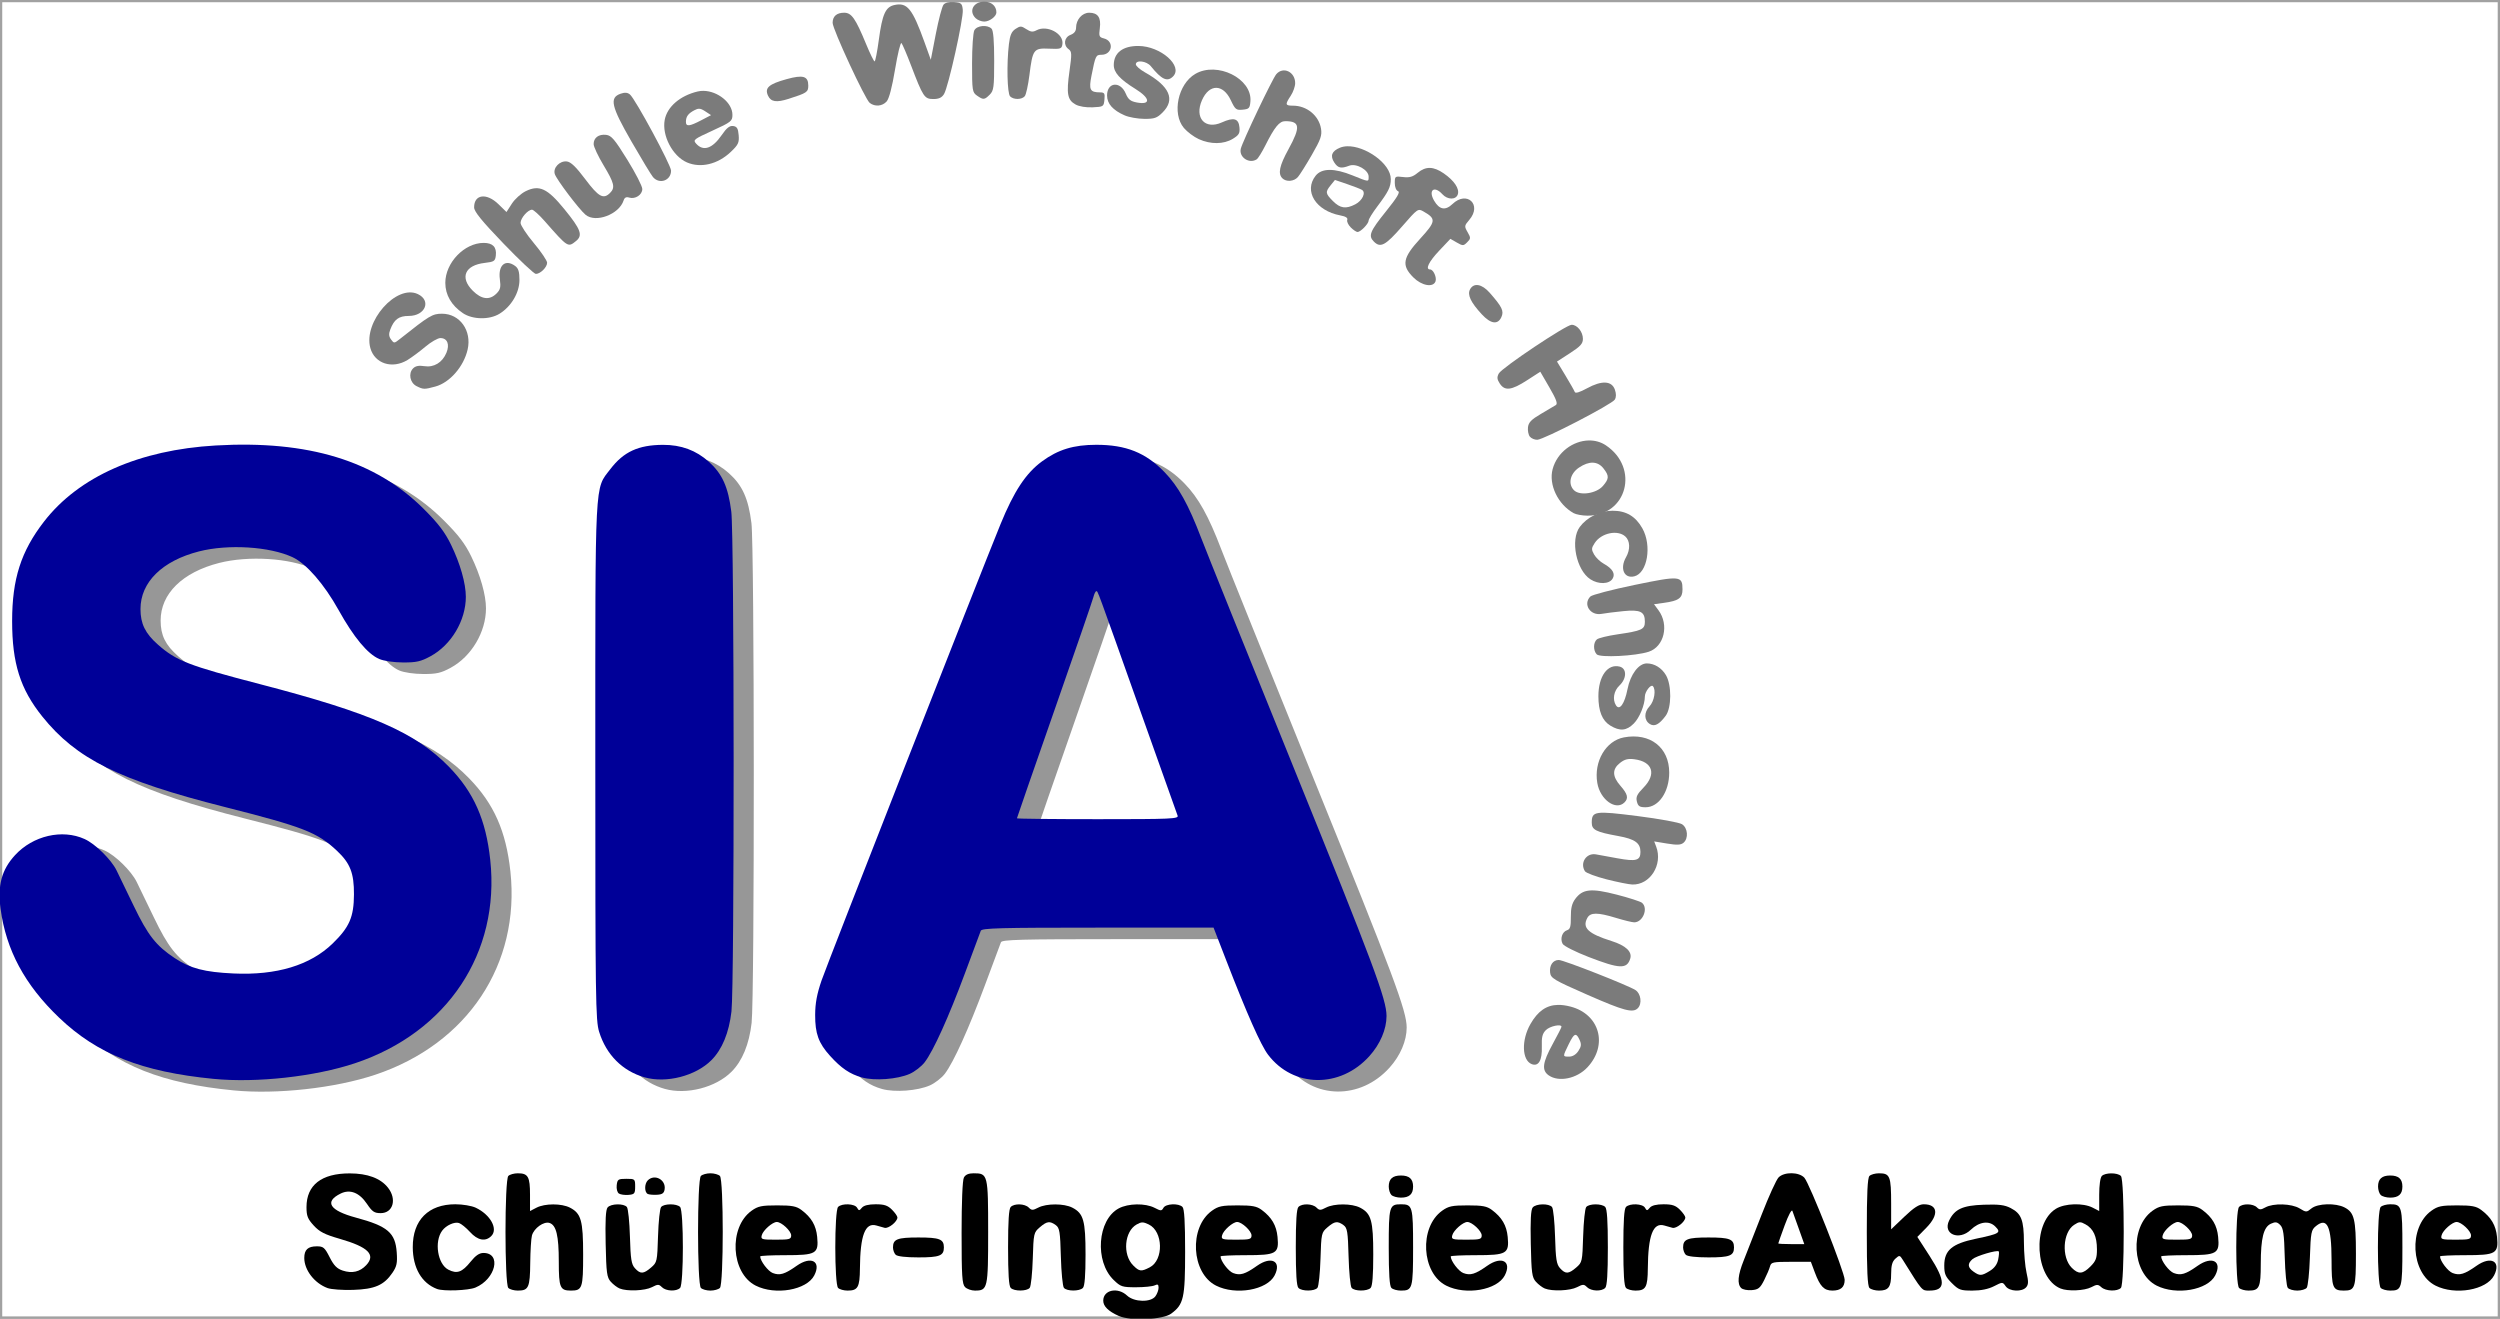 <?xml version="1.0" encoding="UTF-8" standalone="no"?>
<svg
   xmlns:dc="http://purl.org/dc/elements/1.1/"
   xmlns:cc="http://creativecommons.org/ns#"
   xmlns:rdf="http://www.w3.org/1999/02/22-rdf-syntax-ns#"
   xmlns:svg="http://www.w3.org/2000/svg"
   xmlns="http://www.w3.org/2000/svg"
   xmlns:sodipodi="http://sodipodi.sourceforge.net/DTD/sodipodi-0.dtd"
   xmlns:inkscape="http://www.inkscape.org/namespaces/inkscape"
   id="svg470"
   version="1.1"
   viewBox="0 0 52.685 27.79"
   height="105.032"
   width="199.124"
   sodipodi:docname="sia.svg"
   inkscape:version="1.0.2 (e86c870879, 2021-01-15)">
  <rect x="0" y="0" width="52.685" height="27.79" fill="#333333" stroke="none"/>
  <sodipodi:namedview
     pagecolor="#ffffff"
     bordercolor="#666666"
     borderopacity="1"
     objecttolerance="10"
     gridtolerance="10"
     guidetolerance="10"
     inkscape:pageopacity="0"
     inkscape:pageshadow="2"
     inkscape:window-width="1920"
     inkscape:window-height="1020"
     id="namedview98"
     showgrid="false"
     units="px"
     inkscape:zoom="2.2121742"
     inkscape:cx="1.2642844"
     inkscape:cy="60.582368"
     inkscape:window-x="0"
     inkscape:window-y="36"
     inkscape:window-maximized="1"
     inkscape:current-layer="svg470" />
  <defs
     id="defs464" />
  <rect
     style="fill:#ffffff;stroke:#ffffff;stroke-width:0.095;stroke-linecap:round;stroke-opacity:0.542;paint-order:markers fill stroke;stop-color:#000000"
     id="rect923"
     width="52.59"
     height="27.695"
     x="0.047"
     y="0.047" />
  <g
     transform="translate(-47.814,-80.006)"
     id="layer1">
    <g
       transform="matrix(0.297,-1.1800625e-8,1.1800625e-8,0.297,-68.746,71.651)"
       id="g5782"
       style="display:inline">
      <g
         style="display:inline"
         id="g1183-2"
         transform="matrix(0.255,0,0,0.255,371.333,171.561)">
        <path
           id="path1840-7"
           transform="matrix(0.265,0,0,0.265,0,-1703)"
           d="m 1948.43,5359.078 c -12.132,0.258 -21.089,6.668 -28.766,20.053 -9.713,16.935 -9.019,38.177 1.377,42.166 7.1,2.724 11.008,-4.021 10.545,-18.197 -0.333,-10.195 0.563,-13.861 4.293,-17.592 4.183,-4.183 16.35,-6.742 16.35,-3.439 0,0.7 -4.19,8.906 -9.31,18.236 -10.625,19.36 -11.649,27.468 -4.137,32.73 10.596,7.422 29.566,3.501 40.686,-8.408 21.9,-23.455 12.877,-55.836 -17.775,-63.787 -4.82,-1.25 -9.218,-1.848 -13.262,-1.762 z m 18.463,31.477 c 1.437,-0.074 2.731,1.746 4.338,5.273 2.088,4.583 1.836,6.902 -1.268,11.639 -2.424,3.699 -6.035,5.914 -9.641,5.914 -6.992,0 -6.978,0.292 -0.646,-12.74 3.286,-6.764 5.37,-9.991 7.217,-10.086 z"
           style="fill:#7b7b7b;fill-opacity:1;stroke-width:2.328" />
        <path
           id="path1832-0"
           d="m 524.533,-285.669 c -9.385,-4.124 -10.177,-4.596 -10.36,-6.183 -0.232,-2.009 0.796,-3.492 2.421,-3.492 1.326,0 19.265,7.041 21.334,8.374 1.53,0.985 1.891,3.808 0.647,5.052 -1.383,1.383 -3.871,0.718 -14.041,-3.751 z"
           style="fill:#7b7b7b;fill-opacity:1;stroke-width:0.616" />
        <path
           id="path1830-9"
           d="m 537.774,-284.221 c 0,-1.367 -0.939,-1.882 -10.421,-5.723 -9.392,-3.804 -10.515,-4.127 -11.371,-3.271 -0.834,0.834 -0.84,1.056 -0.048,1.819 1.386,1.335 19.215,8.954 20.609,8.807 0.86,-0.09 1.232,-0.584 1.232,-1.632 z"
           style="fill:#7b7b7b;fill-opacity:1;stroke-width:0.616" />
        <path
           id="path1828-3"
           d="m 524.946,-296.155 c -3.669,-1.417 -6.942,-3.067 -7.274,-3.666 -0.78,-1.409 -0.147,-3.371 1.229,-3.808 0.859,-0.273 1.072,-1.023 1.046,-3.68 -0.024,-2.453 0.306,-3.791 1.245,-5.051 2.058,-2.759 4.418,-2.996 11.537,-1.162 3.416,0.88 6.572,1.9 7.013,2.266 1.823,1.513 0.256,5.449 -2.166,5.438 -0.569,-0.003 -2.835,-0.555 -5.037,-1.227 -5.175,-1.58 -7.163,-1.574 -8.018,0.023 -1.468,2.743 0.236,4.355 6.787,6.42 3.929,1.238 5.762,2.97 5.166,4.882 -0.923,2.961 -2.933,2.885 -11.528,-0.435 z"
           style="fill:#7b7b7b;fill-opacity:1;stroke-width:0.616" />
        <path
           id="path1826-6"
           d="m 534.884,-296.364 c 0.159,-1.116 -0.382,-1.532 -3.387,-2.607 -7.671,-2.744 -9.523,-4.54 -8.575,-8.316 0.718,-2.859 2.549,-3.142 9.061,-1.399 4.866,1.303 5.927,1.417 6.645,0.72 0.47,-0.457 0.702,-1.228 0.515,-1.713 -0.384,-1.001 -9.708,-3.524 -13.024,-3.524 -3.184,0 -5.024,2.364 -4.792,6.159 0.01,0.169 0.212,1.347 0.449,2.617 0.408,2.189 0.347,2.309 -1.178,2.309 -1.128,0 -1.608,0.326 -1.608,1.09 0,0.817 1.66,1.729 6.62,3.642 7.349,2.833 8.989,3.014 9.273,1.023 z"
           style="fill:#7b7b7b;fill-opacity:1;stroke-width:0.616" />
        <path
           id="path1824-0"
           d="m 529.862,-317.788 c -2.997,-0.763 -5.695,-1.776 -5.995,-2.251 -1.472,-2.325 0.395,-5.172 3.075,-4.69 0.877,0.157 3.555,0.646 5.952,1.086 5.223,0.959 6.42,0.63 6.42,-1.763 0,-2.485 -1.534,-3.588 -6.159,-4.424 -6.198,-1.121 -7.39,-1.717 -7.39,-3.696 0,-3.259 0.817,-3.377 12.787,-1.858 6.008,0.763 11.547,1.776 12.309,2.252 1.643,1.026 1.881,3.97 0.42,5.183 -0.74,0.614 -1.804,0.663 -4.553,0.208 l -3.587,-0.593 0.55,1.447 c 1.906,5.014 -1.691,10.714 -6.656,10.546 -0.948,-0.032 -4.176,-0.683 -7.173,-1.446 z"
           style="fill:#7b7b7b;fill-opacity:1;stroke-width:0.616" />
        <path
           id="path1822-6"
           d="m 540.705,-319.295 c 1.75,-1.674 2.266,-4.463 1.329,-7.189 -0.455,-1.324 -0.621,-2.615 -0.368,-2.867 0.253,-0.253 2.055,-0.2 4.004,0.117 1.95,0.317 3.95,0.421 4.445,0.232 1.03,-0.395 1.212,-2.412 0.27,-2.994 -0.936,-0.579 -22.259,-3.388 -22.867,-3.012 -0.689,0.426 -0.668,1.934 0.033,2.368 0.305,0.189 2.65,0.744 5.212,1.234 5.715,1.094 6.79,1.644 7.753,3.969 0.609,1.47 0.594,2.163 -0.074,3.565 -0.709,1.485 -1.246,1.767 -3.672,1.924 -1.563,0.101 -4.538,-0.207 -6.612,-0.686 -3.041,-0.703 -3.975,-0.721 -4.829,-0.097 -1.781,1.302 -0.049,2.449 5.506,3.645 2.8,0.603 5.368,1.179 5.707,1.28 1.041,0.31 3.024,-0.399 4.162,-1.487 z"
           style="fill:#7b7b7b;fill-opacity:1;stroke-width:0.616" />
        <path
           id="path1820-2"
           d="m 538.323,-339.425 c -0.322,-1.281 0.032,-2.028 1.836,-3.875 3.663,-3.752 2.57,-7.215 -2.491,-7.89 -1.809,-0.241 -2.751,-0.004 -4.051,1.021 -2.212,1.744 -2.164,3.747 0.154,6.386 1.991,2.268 2.271,3.427 1.109,4.59 -2.394,2.394 -6.785,-0.745 -7.574,-5.416 -1.006,-5.953 2.373,-11.728 7.415,-12.674 7.26,-1.362 12.599,2.79 12.599,9.798 0,5.368 -2.914,9.647 -6.57,9.647 -1.666,0 -2.1,-0.283 -2.427,-1.587 z"
           style="fill:#7b7b7b;fill-opacity:1;stroke-width:0.616" />
        <path
           id="path1818-6"
           d="m 543.82,-340.895 c 2.85,-3.388 2.67,-10.153 -0.346,-12.962 -3.158,-2.942 -9.076,-2.932 -12.381,0.02 -1.708,1.526 -1.913,2.103 -2.103,5.92 -0.171,3.435 0.025,4.605 1.044,6.231 1.248,1.99 3.264,2.649 4.078,1.332 0.228,-0.368 -0.449,-1.559 -1.503,-2.647 -4.084,-4.214 -1.528,-9.617 4.55,-9.617 4.147,0 6.416,2.015 6.447,5.728 0.016,1.918 -0.385,2.711 -2.218,4.391 -1.254,1.149 -2.05,2.353 -1.811,2.74 0.766,1.239 2.676,0.727 4.244,-1.136 z"
           style="fill:#7b7b7b;fill-opacity:1;stroke-width:0.616" />
        <path
           id="path1816-1"
           d="m 530.926,-360.568 c -2.252,-1.373 -3.314,-3.991 -3.314,-8.173 0,-5.539 2.543,-9.087 5.908,-8.243 2.046,0.514 2.015,3.328 -0.057,5.275 -1.57,1.475 -1.99,3.877 -0.961,5.503 0.994,1.571 2.405,-0.401 3.207,-4.485 0.808,-4.116 3.102,-7.177 5.377,-7.177 2.105,0 4.128,1.241 5.325,3.268 1.625,2.75 1.578,9.092 -0.083,11.317 -1.808,2.421 -3.103,3.095 -4.396,2.285 -1.631,-1.023 -1.677,-3.239 -0.102,-4.916 1.351,-1.439 1.883,-4.682 0.924,-5.64 -0.568,-0.568 -2.207,1.573 -2.211,2.888 -0.01,2.328 -1.484,5.93 -3.087,7.532 -2.035,2.035 -3.861,2.193 -6.529,0.566 z"
           style="fill:#7b7b7b;fill-opacity:1;stroke-width:0.616" />
        <path
           id="path1814-8"
           d="m 536.859,-362.175 c 0.427,-0.514 1.37,-3.078 2.096,-5.697 1.14,-4.111 1.524,-4.791 2.806,-4.974 3.205,-0.458 4.144,4.106 1.493,7.257 -1.495,1.777 -1.658,3.733 -0.31,3.733 0.325,0 1.165,-0.73 1.867,-1.623 0.951,-1.209 1.274,-2.505 1.267,-5.081 -0.01,-3.961 -0.936,-6.205 -2.98,-7.224 -3.111,-1.551 -4.349,-0.165 -6.665,7.461 -0.931,3.064 -1.379,3.731 -2.628,3.908 -3.307,0.467 -4.399,-5.45 -1.534,-8.314 1.902,-1.902 1.621,-3.521 -0.478,-2.754 -3.147,1.15 -3.83,9.798 -1.012,12.799 1.575,1.677 4.879,1.954 6.078,0.51 z"
           style="fill:#7b7b7b;fill-opacity:1;stroke-width:0.616" />
        <path
           id="path1812-7"
           d="m 527.151,-380.391 c -1.01,-1.053 -0.984,-3.307 0.049,-4.164 0.45,-0.374 3.014,-1.001 5.697,-1.394 6.827,-0.999 7.649,-1.379 7.649,-3.53 0,-2.795 -1.257,-3.408 -6.02,-2.933 -2.278,0.227 -4.998,0.569 -6.044,0.759 -3.144,0.572 -5.239,-2.697 -3.1,-4.836 0.467,-0.467 6.001,-1.913 12.298,-3.215 12.685,-2.621 13.335,-2.56 13.335,1.258 0,2.4 -1.06,3.165 -5.17,3.728 l -2.757,0.378 1.238,1.675 c 3.017,4.081 1.591,10.146 -2.716,11.552 -3.675,1.2 -13.529,1.692 -14.459,0.722 z"
           style="fill:#7b7b7b;fill-opacity:1;stroke-width:0.616" />
        <path
           id="path1810-9"
           d="m 536.182,-381.578 c 4.979,-0.646 7.202,-1.735 8.039,-3.938 0.736,-1.935 -0.194,-5.7 -1.842,-7.454 -1.758,-1.871 -1.258,-2.525 2.315,-3.029 1.613,-0.228 3.418,-0.556 4.011,-0.728 1.238,-0.361 1.487,-3.072 0.318,-3.461 -1.245,-0.415 -21.907,4.095 -22.771,4.97 -0.651,0.66 -0.602,0.95 0.271,1.594 0.867,0.641 1.846,0.637 5.235,-0.019 5.744,-1.112 6.644,-1.055 8.422,0.534 2.324,2.076 2.651,4.391 0.873,6.168 -1.147,1.147 -2.633,1.622 -6.978,2.23 -5.466,0.765 -6.646,1.34 -6.032,2.939 0.371,0.966 1.913,1.003 8.139,0.195 z"
           style="fill:#7b7b7b;fill-opacity:1;stroke-width:0.616" />
        <path
           id="path1808-2"
           d="m 525.396,-401.267 c -3.944,-2.56 -5.648,-10.956 -2.96,-14.584 1.991,-2.686 5.639,-4.49 9.107,-4.502 3.776,-0.013 6.42,1.549 8.307,4.906 2.692,4.789 1.414,12.43 -2.232,13.345 -2.855,0.717 -4.109,-2.178 -2.308,-5.329 1.22,-2.134 1.135,-4.545 -0.203,-5.755 -2.147,-1.943 -6.683,-0.985 -8.505,1.796 -0.955,1.457 -0.975,1.812 -0.186,3.213 0.488,0.866 1.694,2.021 2.68,2.566 2.46,1.361 3.312,2.814 2.453,4.185 -0.961,1.535 -3.917,1.611 -6.154,0.158 z"
           style="fill:#7b7b7b;fill-opacity:1;stroke-width:0.616" />
        <path
           id="path1806-0"
           d="m 530.522,-402.291 c 0.129,-0.392 -0.86,-1.327 -2.198,-2.079 -4.268,-2.399 -4.904,-5.764 -1.697,-8.971 1.815,-1.815 2.499,-2.094 5.127,-2.094 2.36,0 3.315,0.308 4.302,1.386 2.018,2.205 2.221,3.823 0.824,6.561 -1.57,3.077 -1.581,3.755 -0.065,3.755 3.063,0 4.118,-6.16 1.855,-10.834 -1.336,-2.76 -4.095,-4.563 -6.982,-4.563 -2.568,0 -6.461,1.854 -7.779,3.706 -2.403,3.374 -1.242,10.133 2.207,12.846 1.782,1.402 3.991,1.546 4.406,0.287 z"
           style="fill:#7b7b7b;fill-opacity:1;stroke-width:0.616" />
        <path
           id="path1804-2"
           transform="matrix(0.265,0,0,0.265,0,-1703)"
           d="m 1980.772,4766.398 c -16.295,0.356 -33.019,12.212 -37.832,30.084 -4.388,16.296 5.563,37.127 22.092,46.246 2.561,1.413 9.039,2.6 14.396,2.639 41.573,0.302 54.88,-49.956 19.535,-73.775 -5.506,-3.711 -11.815,-5.333 -18.191,-5.193 z m 4.408,23.32 c 4.326,0.138 8.075,2.137 11.105,5.99 6.143,7.81 6.063,10.787 -0.49,18.406 -6.938,8.065 -24.341,10.647 -30.469,4.52 -6.51,-6.51 -4.071,-17.464 5.287,-23.748 5.339,-3.585 10.241,-5.306 14.566,-5.168 z"
           style="fill:#7b7b7b;fill-opacity:1;stroke-width:2.328" />
        <path
           id="path1796-3"
           d="m 508.552,-440.956 c -0.405,-0.488 -0.646,-1.664 -0.537,-2.615 0.156,-1.356 0.928,-2.156 3.586,-3.714 1.863,-1.092 3.737,-2.202 4.166,-2.466 0.581,-0.358 0.131,-1.598 -1.773,-4.88 l -2.551,-4.4 -3.712,2.399 c -4.314,2.788 -6.171,3.01 -7.553,0.901 -0.775,-1.183 -0.835,-1.773 -0.282,-2.806 0.853,-1.594 18.742,-13.555 20.274,-13.555 1.557,0 3.132,1.967 3.132,3.911 0,1.347 -0.678,2.097 -3.606,3.989 l -3.606,2.331 2.343,3.874 c 1.288,2.131 2.459,4.194 2.602,4.584 0.17,0.466 1.347,0.115 3.424,-1.022 4.087,-2.237 6.872,-2.1 7.738,0.379 0.399,1.142 0.393,2.08 -0.019,2.771 -0.772,1.295 -19.778,11.142 -21.579,11.18 -0.721,0.015 -1.641,-0.372 -2.046,-0.859 z"
           style="fill:#7b7b7b;fill-opacity:1;stroke-width:0.616" />
        <path
           id="path1794-7"
           d="m 521.146,-446.409 c 10.115,-5.187 11.426,-6.391 8.783,-8.058 -0.851,-0.537 -1.828,-0.259 -4.768,1.358 -2.034,1.118 -3.934,1.887 -4.222,1.709 -0.692,-0.428 -6.26,-10.026 -6.26,-10.791 0,-0.328 1.526,-1.509 3.392,-2.625 1.866,-1.116 3.551,-2.53 3.746,-3.143 0.355,-1.118 -0.667,-2.903 -1.663,-2.903 -0.293,0 -4.693,2.796 -9.778,6.214 -6.61,4.442 -9.246,6.555 -9.246,7.41 0,2.155 1.77,1.959 5.941,-0.656 2.248,-1.41 4.395,-2.442 4.77,-2.294 0.981,0.386 5.919,8.847 5.907,10.12 -0.01,0.687 -1.549,1.9 -4.311,3.391 -2.998,1.618 -4.301,2.675 -4.301,3.49 0,1.005 0.744,1.735 1.848,1.811 0.169,0.012 4.742,-2.253 10.162,-5.032 z"
           style="fill:#7b7b7b;fill-opacity:1;stroke-width:0.616" />
        <path
           id="path1792-5"
           d="m 198.747,-455.027 c -1.837,-0.925 -2.343,-3.55 -0.953,-4.941 0.669,-0.669 1.613,-0.856 3.101,-0.615 2.663,0.432 5.017,-0.981 6.159,-3.697 0.986,-2.345 0.267,-4.119 -1.669,-4.119 -0.728,0 -2.606,1.08 -4.172,2.401 -1.566,1.321 -3.801,2.982 -4.966,3.693 -4.261,2.598 -9.153,1.029 -10.354,-3.32 -2.022,-7.321 7.269,-17.854 13.234,-15.004 3.812,1.822 2.038,6.072 -2.535,6.072 -2.775,0 -4.077,0.957 -5.152,3.786 -0.459,1.206 -0.402,1.925 0.217,2.77 0.811,1.107 0.883,1.105 2.388,-0.09 8.324,-6.606 9.118,-7.082 11.799,-7.082 4.955,0 8.318,4.711 7.118,9.97 -1.083,4.746 -4.971,9.202 -8.979,10.292 -3.083,0.838 -3.35,0.832 -5.235,-0.116 z"
           style="fill:#7b7b7b;fill-opacity:1;stroke-width:0.616" />
        <path
           id="path1790-9"
           d="m 205.959,-457.291 c 3.024,-1.844 5.272,-5.692 5.594,-9.578 0.253,-3.056 0.125,-3.474 -1.599,-5.198 -3.165,-3.165 -5.785,-2.534 -12.426,2.993 -4.054,3.374 -5.138,3.707 -6.893,2.12 -1.844,-1.669 -1.295,-4.357 1.521,-7.449 0.866,-0.951 1.964,-1.386 3.5,-1.386 2.72,0 4.675,-1.269 4.133,-2.682 -0.272,-0.708 -1.135,-1.013 -2.87,-1.013 -6.526,0 -12.624,11.471 -8.363,15.732 2.714,2.714 6.11,1.667 12.123,-3.738 2.717,-2.442 4.39,-3.041 6.035,-2.161 3.075,1.646 3.049,5.536 -0.059,8.644 -1.544,1.544 -2.335,1.846 -4.841,1.846 -3.076,0 -4.052,0.618 -3.45,2.185 0.511,1.333 5.21,1.137 7.593,-0.316 z"
           style="fill:#7b7b7b;fill-opacity:1;stroke-width:0.616" />
        <path
           id="path1788-2"
           d="m 495.159,-475.019 c -3.088,-3.34 -4.07,-5.427 -3.263,-6.934 1.023,-1.912 3.311,-1.515 5.475,0.95 3.466,3.948 4.013,5.091 3.244,6.779 -0.997,2.188 -2.964,1.901 -5.457,-0.795 z"
           style="fill:#7b7b7b;fill-opacity:1;stroke-width:0.616" />
        <path
           id="path1786-2"
           d="m 499.283,-475.429 c 0,-1.242 -4.26,-6.519 -5.263,-6.519 -1.921,0 -0.329,3.558 3.148,7.035 1.052,1.052 2.115,0.792 2.115,-0.516 z"
           style="fill:#7b7b7b;fill-opacity:1;stroke-width:0.616" />
        <path
           id="path1784-8"
           d="m 211.632,-475.341 c -3.18,-2.143 -4.879,-5.076 -4.879,-8.424 0,-5.601 5.297,-11.115 10.677,-11.115 2.526,0 3.646,1.162 3.378,3.504 -0.18,1.566 -0.474,1.762 -3.086,2.063 -5.53,0.636 -7.006,4.062 -3.333,7.736 2.442,2.442 4.681,2.709 6.602,0.789 1.076,-1.076 1.241,-1.775 0.939,-3.975 -0.536,-3.914 1.521,-5.701 4.258,-3.699 0.903,0.66 1.195,1.616 1.195,3.902 0,3.528 -2.265,7.363 -5.547,9.391 -2.808,1.735 -7.493,1.657 -10.205,-0.171 z"
           style="fill:#7b7b7b;fill-opacity:1;stroke-width:0.616" />
        <path
           id="path1782-9"
           d="m 222.525,-477.79 c 1.764,-1.669 2.945,-3.408 3.258,-4.8 0.576,-2.561 -0.12,-4.9 -1.458,-4.9 -0.723,0 -0.944,0.727 -0.944,3.107 0,2.478 -0.306,3.413 -1.512,4.619 -2.978,2.978 -8.301,1.434 -10.415,-3.021 -1.911,-4.027 0.864,-7.784 5.747,-7.784 2.028,0 2.485,-0.215 2.485,-1.166 0,-2.083 -3.161,-2.242 -6.833,-0.343 -2.274,1.176 -4.868,5.652 -4.868,8.4 0,4.344 4.608,8.505 9.418,8.505 1.926,0 2.859,-0.477 5.122,-2.617 z"
           style="fill:#7b7b7b;fill-opacity:1;stroke-width:0.616" />
        <path
           id="path1780-7"
           d="m 476.127,-485.273 c -3.369,-3.368 -3.001,-5.442 1.911,-10.795 4.362,-4.753 4.462,-5.516 0.991,-7.508 -1.634,-0.938 -1.647,-0.929 -6.107,4.186 -4.56,5.23 -5.957,5.977 -7.775,4.158 -1.621,-1.621 -1.139,-2.835 3.318,-8.374 3.171,-3.94 4.052,-5.416 3.387,-5.671 -0.524,-0.201 -0.899,-1.152 -0.899,-2.279 0,-1.875 0.071,-1.926 2.309,-1.653 1.788,0.218 2.703,-0.046 4.05,-1.164 2.258,-1.875 4.415,-1.828 7.281,0.158 2.9,2.009 4.401,4.246 3.902,5.815 -0.502,1.581 -2.86,1.565 -4.302,-0.028 -2.24,-2.475 -3.989,-1.149 -2.32,1.759 1.461,2.545 3.149,2.873 5.113,0.991 4.04,-3.871 8.336,0.166 4.689,4.407 -1.377,1.601 -1.399,1.768 -0.463,3.4 0.915,1.594 0.907,1.796 -0.113,2.815 -1.032,1.032 -1.205,1.036 -2.884,0.073 l -1.786,-1.025 -3.12,3.299 c -2.895,3.061 -3.939,5.22 -2.525,5.22 0.907,0 1.912,2.251 1.493,3.343 -0.674,1.756 -3.853,1.174 -6.152,-1.126 z"
           style="fill:#7b7b7b;fill-opacity:1;stroke-width:0.616" />
        <path
           id="path1778-3"
           d="m 480.808,-485.082 c 0,-0.369 -0.589,-1.148 -1.31,-1.732 -1.821,-1.474 -1.238,-2.793 3.155,-7.14 l 3.696,-3.657 1.762,1.041 c 2.221,1.312 2.807,0.773 1.522,-1.401 -0.957,-1.619 -0.929,-1.774 0.7,-3.91 2.928,-3.839 0.332,-5.776 -3.034,-2.263 -1.363,1.423 -1.985,1.692 -2.846,1.232 -1.708,-0.914 -1.927,-0.73 -1.49,1.259 0.363,1.653 -0.022,2.317 -3.646,6.288 -4.603,5.043 -4.95,6.456 -2.252,9.155 1.803,1.803 3.743,2.388 3.743,1.129 z"
           style="fill:#7b7b7b;fill-opacity:1;stroke-width:0.616" />
        <path
           id="path1776-6"
           d="m 472.257,-500.731 c 2.451,-2.879 4.689,-5.235 4.973,-5.235 0.283,0 1.053,0.336 1.711,0.747 1.609,1.005 2.316,0.155 1.042,-1.253 -1.278,-1.412 -1.279,-1.885 0,-3.294 1.337,-1.477 3.441,-1.431 4.831,0.105 1.283,1.418 2.155,1.589 2.155,0.423 0,-0.93 -2.754,-3.643 -4.728,-4.657 -1.619,-0.832 -3.048,-0.393 -5.21,1.601 -1.415,1.305 -1.788,1.396 -2.897,0.703 -1.672,-1.044 -2.424,-0.236 -1.12,1.204 0.562,0.622 1.023,1.355 1.023,1.629 0,0.275 -1.593,2.453 -3.541,4.84 -4.538,5.562 -5.16,6.659 -4.339,7.649 0.352,0.424 0.867,0.772 1.143,0.772 0.277,0 2.509,-2.356 4.96,-5.235 z"
           style="fill:#7b7b7b;fill-opacity:1;stroke-width:0.616" />
        <path
           id="path1774-1"
           d="m 222.929,-494.715 c -6.076,-6.321 -8.153,-8.879 -8.16,-10.049 -0.022,-3.652 3.475,-4.105 6.78,-0.878 l 2.223,2.17 1.498,-2.324 c 0.824,-1.278 2.565,-2.845 3.868,-3.481 3.759,-1.836 6.024,-0.779 10.742,5.01 4.61,5.656 5.202,7.282 3.233,8.876 -2.241,1.815 -2.229,1.823 -8.69,-5.525 -1.548,-1.761 -3.142,-3.201 -3.541,-3.201 -1.151,0 -3.19,2.345 -3.19,3.67 0,0.663 1.663,3.192 3.695,5.618 2.032,2.426 3.695,4.889 3.695,5.473 0,1.24 -1.865,3.094 -3.128,3.11 -0.481,0.006 -4.543,-3.805 -9.026,-8.468 z"
           style="fill:#7b7b7b;fill-opacity:1;stroke-width:0.616" />
        <path
           id="path1772-2"
           d="m 233.679,-489.12 c 0.128,-0.389 -1.444,-2.595 -3.493,-4.903 -4.309,-4.855 -4.837,-7.192 -2.214,-9.815 2.713,-2.713 4.714,-1.821 9.57,4.265 2.909,3.645 4.932,4.498 4.929,2.076 -0.001,-0.798 -1.643,-3.345 -3.871,-6.005 -3.39,-4.047 -4.153,-4.643 -6.163,-4.81 -3.125,-0.261 -5.744,1.66 -6.601,4.841 -0.36,1.338 -1.001,2.432 -1.425,2.432 -0.423,0 -1.825,-1.263 -3.115,-2.806 -1.673,-2.002 -2.726,-2.752 -3.672,-2.617 -2.734,0.39 -1.432,2.655 6.064,10.554 7.098,7.479 9.276,8.959 9.99,6.788 z"
           style="fill:#7b7b7b;fill-opacity:1;stroke-width:0.616" />
        <path
           id="path1770-9"
           transform="matrix(0.265,0,0,0.265,0,-1703)"
           d="m 1727.113,4457.48 c -2.704,0.09 -5.245,0.575 -7.519,1.518 -8.605,3.564 -10.514,8.541 -5.947,15.51 3.909,5.966 7.131,6.647 15.82,3.344 7.28,-2.768 20.258,4.55 20.258,11.424 0,5.838 0.489,5.872 -16.74,-1.129 -19.408,-7.886 -32.587,-7.779 -38.953,0.314 -12.65,16.083 0.259,36.796 25.936,41.613 5.691,1.068 8.098,2.607 7.305,4.674 -0.65,1.696 0.993,5.259 3.652,7.918 2.66,2.659 5.882,4.836 7.162,4.836 3.204,0 11.639,-8.704 11.639,-12.01 0,-1.484 4.018,-8.03 8.93,-14.547 11.913,-15.806 14.346,-20.723 14.346,-28.977 0,-16.424 -26.957,-35.12 -45.887,-34.488 z m -12.752,35.369 12.787,4.346 c 7.033,2.391 14.055,5.131 15.604,6.088 4.415,2.729 0.439,11.279 -7.043,15.148 -9.886,5.112 -15.8,4.269 -23.406,-3.338 -8.015,-8.015 -8.23,-9.54 -2.373,-16.773 z"
           style="fill:#7b7b7b;fill-opacity:1;stroke-width:2.328" />
        <path
           id="path1762-3"
           d="m 245.778,-502.708 c -1.83,-1.535 -8.075,-9.797 -8.559,-11.325 -0.553,-1.744 1.361,-3.745 3.357,-3.509 1.12,0.132 2.555,1.517 5.136,4.956 3.689,4.916 5.028,5.657 6.879,3.805 1.484,-1.484 1.198,-2.708 -1.793,-7.682 -1.519,-2.525 -2.766,-5.18 -2.771,-5.901 -0.014,-1.773 1.402,-2.823 3.483,-2.583 1.452,0.167 2.371,1.249 5.888,6.929 2.292,3.702 4.168,7.364 4.168,8.138 0,1.633 -1.98,2.919 -3.669,2.383 -0.797,-0.253 -1.273,-0.009 -1.523,0.781 -1.234,3.887 -7.784,6.365 -10.594,4.008 z"
           style="fill:#7b7b7b;fill-opacity:1;stroke-width:0.616" />
        <path
           id="path1760-1"
           d="m 252.389,-504.285 c 1.242,-0.83 2.336,-2.22 2.691,-3.418 0.571,-1.928 0.704,-2.002 2.925,-1.626 1.612,0.272 2.327,0.167 2.327,-0.342 0,-1.322 -8.063,-14.154 -8.894,-14.154 -0.445,0 -1.151,0.412 -1.569,0.916 -0.625,0.753 -0.254,1.727 2.08,5.472 1.671,2.681 2.84,5.29 2.84,6.337 0,2.716 -1.564,4.518 -3.923,4.518 -2.213,0 -3.504,-1.154 -7.439,-6.651 -2.413,-3.371 -4.18,-4.007 -4.522,-1.629 -0.199,1.384 4.913,8.543 7.621,10.673 2.108,1.658 3.266,1.639 5.863,-0.097 z"
           style="fill:#7b7b7b;fill-opacity:1;stroke-width:0.616" />
        <path
           id="path1758-9"
           d="m 264.537,-513.202 c -0.502,-0.593 -3.194,-5.04 -5.983,-9.883 -5.655,-9.822 -6.197,-12.2 -3.032,-13.306 1.175,-0.411 1.932,-0.351 2.603,0.206 1.499,1.244 11.444,19.668 11.444,21.2 0,2.76 -3.235,3.905 -5.033,1.783 z"
           style="fill:#7b7b7b;fill-opacity:1;stroke-width:0.616" />
        <path
           id="path1756-4"
           d="m 267.96,-514.319 c 0.416,-1.084 0.102,-1.761 -5.931,-12.772 -3.622,-6.612 -4.529,-7.854 -5.619,-7.698 -2.021,0.29 -1.87,1.844 0.593,6.108 7.476,12.938 8.995,15.325 9.75,15.325 0.461,0 1.004,-0.433 1.207,-0.963 z"
           style="fill:#7b7b7b;fill-opacity:1;stroke-width:0.616" />
        <path
           id="path1754-7"
           d="m 439.669,-512.863 c -1.284,-1.284 -0.814,-3.493 1.724,-8.118 3.396,-6.187 3.206,-7.771 -0.932,-7.771 -1.626,0 -2.951,1.622 -5.536,6.774 -0.935,1.863 -2.01,3.591 -2.389,3.84 -2.082,1.367 -5.021,-0.599 -4.428,-2.962 0.531,-2.115 8.8,-19.47 9.874,-20.725 1.92,-2.243 5.261,-0.657 5.253,2.494 0,0.907 -0.555,2.481 -1.228,3.497 -1.632,2.464 -1.56,2.771 0.646,2.771 3.82,0 7.187,2.769 7.775,6.393 0.308,1.899 -0.077,2.998 -2.565,7.313 -1.61,2.793 -3.352,5.562 -3.872,6.155 -1.09,1.244 -3.251,1.413 -4.325,0.339 z"
           style="fill:#7b7b7b;fill-opacity:1;stroke-width:0.616" />
        <path
           id="path1752-8"
           d="m 444.147,-515.791 c 0.846,-1.339 2.42,-4.12 3.499,-6.178 1.922,-3.666 1.941,-3.787 0.957,-5.851 -1.26,-2.641 -4.223,-4.257 -6.986,-3.809 -1.136,0.184 -2.227,0.045 -2.448,-0.313 -0.219,-0.355 0.393,-2.303 1.362,-4.329 1.702,-3.56 1.722,-3.712 0.605,-4.529 -0.636,-0.465 -1.431,-0.675 -1.766,-0.468 -1.111,0.686 -9.742,19.451 -9.554,20.769 0.352,2.468 2.034,1.29 4.292,-3.007 2.296,-4.37 4.764,-7.094 6.428,-7.094 0.506,0 1.738,0.423 2.737,0.94 2.429,1.256 2.415,3.823 -0.047,8.298 -3.028,5.505 -3.243,6.034 -2.856,7.043 0.637,1.659 2.181,1.058 3.778,-1.472 z"
           style="fill:#7b7b7b;fill-opacity:1;stroke-width:0.616" />
        <path
           id="path1750-4"
           transform="matrix(0.265,0,0,0.265,0,-1703)"
           d="m 1051.338,4399.293 c -2.106,-0.031 -4.194,0.182 -6.217,0.668 -18.527,4.456 -31.961,16.065 -34.549,29.859 -3.067,16.351 8.259,38.031 23.289,44.578 14.457,6.297 32.423,2.019 46.08,-10.973 7.895,-7.511 8.949,-9.736 8.307,-17.545 -0.585,-7.111 -1.766,-9.09 -5.768,-9.66 -3.734,-0.532 -6.866,1.949 -12.139,9.613 -9.694,14.089 -19.163,17.283 -26.666,8.992 -3.632,-4.013 -2.773,-4.705 17.098,-13.781 19.576,-8.941 20.92,-10.005 20.92,-16.545 0,-12.904 -15.613,-24.993 -30.355,-25.207 z m -4.746,18.793 c 1.882,-0.01 3.744,0.864 6.574,2.719 l 6.076,3.981 -10.305,5.389 c -12.492,6.534 -16.135,6.88 -16.088,1.527 0.048,-5.456 2.379,-8.629 8.848,-12.037 1.954,-1.03 3.431,-1.571 4.894,-1.578 z"
           style="fill:#7b7b7b;fill-opacity:1;stroke-width:2.328" />
        <path
           id="path1742-5"
           d="m 416.426,-523.751 c -1.369,-0.622 -3.24,-2.023 -4.157,-3.113 -3.376,-4.012 -1.643,-12.224 3.173,-15.037 6.079,-3.55 15.834,1.287 15.342,7.606 -0.151,1.935 -0.37,2.175 -2.149,2.347 -1.814,0.175 -2.092,-0.045 -3.304,-2.623 -2.163,-4.603 -5.993,-4.614 -8.023,-0.024 -2.178,4.924 0.84,8.302 5.528,6.188 3.298,-1.487 4.654,-1.116 4.892,1.34 0.163,1.679 -0.12,2.173 -1.848,3.226 -2.539,1.548 -6.17,1.582 -9.455,0.09 z"
           style="fill:#7b7b7b;fill-opacity:1;stroke-width:0.616" />
        <path
           id="path1740-0"
           d="m 424.477,-524.718 c 2.056,-0.859 2.785,-2.329 1.538,-3.1 -0.329,-0.203 -1.424,0.058 -2.433,0.58 -2.777,1.436 -4.838,1.181 -6.87,-0.851 -2.006,-2.006 -2.26,-3.913 -0.941,-7.069 2.275,-5.444 9.054,-5.481 10.843,-0.059 0.796,2.411 3.079,3.116 3.079,0.951 0,-5.177 -8.231,-9.236 -13.248,-6.534 -3.891,2.095 -5.749,8.061 -3.728,11.97 1.138,2.2 2.262,3.107 5.116,4.125 3.003,1.072 4.057,1.07 6.646,-0.012 z"
           style="fill:#7b7b7b;fill-opacity:1;stroke-width:0.616" />
        <path
           id="path1738-3"
           d="m 395.824,-530.349 c -3.317,-1.438 -4.931,-3.26 -4.931,-5.562 0,-3.726 3.715,-4.08 5.212,-0.498 0.674,1.614 1.319,2.128 3.083,2.459 3.957,0.742 3.744,-1.204 -0.414,-3.78 -4.334,-2.686 -6.036,-4.578 -6.014,-6.688 0.035,-3.385 2.512,-5.282 6.868,-5.26 6.181,0.032 12.497,5.605 9.617,8.485 -1.597,1.597 -3.158,0.875 -6.183,-2.864 -1.173,-1.449 -4.163,-1.818 -4.163,-0.514 0,0.446 1.138,1.45 2.529,2.232 6.91,3.883 8.524,7.556 4.909,11.17 -1.548,1.548 -2.259,1.797 -5.081,1.776 -1.804,-0.013 -4.249,-0.444 -5.432,-0.957 z"
           style="fill:#7b7b7b;fill-opacity:1;stroke-width:0.616" />
        <path
           id="path1736-6"
           d="m 405.394,-532.111 c 2.79,-2.79 1.614,-5.281 -4.07,-8.618 -2.845,-1.67 -3.348,-2.237 -3.348,-3.77 0,-1.639 0.211,-1.822 2.301,-1.995 2.296,-0.19 3.005,0.272 5.896,3.841 0.96,1.185 1.965,0.739 1.965,-0.87 0,-2.575 -6.245,-5.403 -10.264,-4.649 -1.228,0.23 -2.469,1.008 -3.068,1.923 -1.488,2.272 -0.341,4.145 4.334,7.076 2.169,1.36 4.074,2.974 4.235,3.588 0.501,1.917 -0.668,3.138 -3.005,3.138 -2.82,0 -4.317,-0.846 -5.481,-3.098 -1.058,-2.045 -2.762,-2.456 -2.762,-0.666 0,2.838 4.538,5.527 9.42,5.584 1.685,0.019 2.76,-0.395 3.849,-1.485 z"
           style="fill:#7b7b7b;fill-opacity:1;stroke-width:0.616" />
        <path
           id="path1734-1"
           d="m 382.125,-533.396 c -2.269,-1.251 -2.584,-2.992 -1.688,-9.309 0.679,-4.783 0.653,-5.425 -0.243,-6.08 -1.544,-1.129 -1.251,-3.304 0.537,-3.984 1.027,-0.39 1.54,-1.058 1.54,-2.003 0,-2.237 1.687,-4.155 3.655,-4.155 2.422,0 3.348,1.356 2.95,4.32 -0.296,2.204 -0.178,2.499 1.129,2.827 2.942,0.738 2.367,4.555 -0.686,4.555 -1.542,0 -1.657,0.24 -2.755,5.777 -0.787,3.969 -0.436,4.665 2.366,4.683 1.235,0.008 1.399,0.276 1.232,2.011 -0.187,1.943 -0.283,2.006 -3.272,2.146 -1.847,0.086 -3.754,-0.228 -4.765,-0.785 z"
           style="fill:#7b7b7b;fill-opacity:1;stroke-width:0.616" />
        <path
           id="path1732-0"
           d="m 388.895,-534.757 c 0.156,-0.476 -0.326,-0.77 -1.263,-0.77 -2.775,0 -3.184,-1.284 -2.274,-7.134 0.831,-5.34 1.248,-6.107 3.325,-6.107 1.712,0 1.921,-1.408 0.244,-1.646 -1.288,-0.183 -1.421,-0.52 -1.421,-3.589 0,-3.202 -0.084,-3.387 -1.54,-3.387 -1.316,0 -1.636,0.403 -2.205,2.771 -0.507,2.113 -0.983,2.818 -2.002,2.968 -1.664,0.245 -1.702,0.94 -0.112,2.038 1.185,0.818 1.196,1.03 0.339,6.64 -0.958,6.269 -0.676,7.701 1.71,8.688 1.822,0.754 4.887,0.475 5.198,-0.472 z"
           style="fill:#7b7b7b;fill-opacity:1;stroke-width:0.616" />
        <path
           id="path1730-6"
           d="m 324.854,-533.833 c -1.278,-0.99 -10.327,-20.513 -10.327,-22.28 0,-1.82 1.136,-2.816 3.211,-2.816 2.053,0 3.156,1.577 6.116,8.748 1.09,2.64 2.149,4.8 2.353,4.8 0.204,0 0.733,-2.695 1.175,-5.989 0.959,-7.145 1.86,-9.161 4.341,-9.705 3.562,-0.782 5.007,1.009 8.379,10.386 l 1.745,4.854 1.4,-7.221 c 0.77,-3.971 1.735,-7.624 2.145,-8.118 0.464,-0.56 1.577,-0.828 2.953,-0.712 1.989,0.167 2.227,0.381 2.399,2.161 0.232,2.396 -4.018,21.485 -5.216,23.428 -0.619,1.004 -1.439,1.386 -2.98,1.386 -2.478,0 -2.853,-0.568 -6.228,-9.424 -1.187,-3.116 -2.375,-5.883 -2.638,-6.149 -0.264,-0.267 -1.063,3.019 -1.776,7.302 -0.831,4.992 -1.675,8.205 -2.351,8.953 -1.213,1.341 -3.26,1.513 -4.702,0.396 z"
           style="fill:#7b7b7b;fill-opacity:1;stroke-width:0.616" />
        <path
           id="path1728-3"
           d="m 328.579,-535.082 c 0.359,-0.433 1.228,-4.244 1.93,-8.468 0.702,-4.224 1.417,-8.304 1.589,-9.066 0.538,-2.384 1.992,-1.535 3.284,1.916 5.278,14.106 5.772,14.986 8.016,14.274 0.971,-0.308 1.54,-1.774 2.828,-7.287 0.887,-3.796 2.055,-8.747 2.596,-11.002 1.13,-4.711 0.825,-6.236 -1.19,-5.95 -1.257,0.179 -1.544,0.953 -3.038,8.203 -0.907,4.403 -1.669,8.214 -1.694,8.468 -0.025,0.254 -0.423,0.462 -0.886,0.462 -0.491,0 -1.558,-1.988 -2.561,-4.773 -3.534,-9.808 -4.342,-11.239 -6.342,-11.239 -0.993,0 -2.108,0.364 -2.478,0.809 -0.584,0.704 -1.47,5.134 -2.866,14.331 -0.228,1.5 -0.714,2.515 -1.206,2.515 -0.47,0 -2.213,-3.273 -4.056,-7.615 -1.777,-4.188 -3.471,-7.762 -3.763,-7.943 -0.292,-0.181 -1.111,-0.145 -1.818,0.08 -0.93,0.295 -1.203,0.775 -0.984,1.733 0.415,1.819 8.575,19.096 9.606,20.337 1,1.205 2.143,1.286 3.032,0.216 z"
           style="fill:#7b7b7b;fill-opacity:1;stroke-width:0.616" />
        <path
           id="path1726-2"
           d="m 296.545,-535.857 c -0.984,-2.159 0.203,-3.211 5.181,-4.591 4.59,-1.273 6.027,-0.844 6.027,1.798 0,1.807 -0.365,2.052 -5.481,3.686 -3.399,1.086 -4.934,0.846 -5.727,-0.894 z"
           style="fill:#7b7b7b;fill-opacity:1;stroke-width:0.616" />
        <path
           id="path1724-0"
           d="m 303.134,-536.705 c 1.79,-0.629 3.163,-1.512 3.278,-2.108 0.251,-1.292 -0.894,-1.305 -5.185,-0.058 -2.542,0.739 -3.328,1.248 -3.328,2.155 0,1.456 1.117,1.458 5.235,0.01 z"
           style="fill:#7b7b7b;fill-opacity:1;stroke-width:0.616" />
        <path
           id="path1722-6"
           d="m 354.695,-535.869 c -1.295,-0.907 -1.369,-1.389 -1.369,-8.97 0,-4.406 0.287,-8.548 0.637,-9.203 0.723,-1.35 3.611,-1.623 4.782,-0.452 0.501,0.501 0.739,3.38 0.739,8.93 0,7.37 -0.123,8.314 -1.232,9.423 -1.483,1.483 -1.797,1.507 -3.558,0.273 z"
           style="fill:#7b7b7b;fill-opacity:1;stroke-width:0.616" />
        <path
           id="path1720-1"
           d="m 357.868,-538.683 c 0.212,-1.058 0.385,-4.809 0.385,-8.333 0,-5.379 -0.163,-6.471 -1.013,-6.797 -1.972,-0.757 -2.682,1.495 -2.682,8.501 0,7.362 0.256,8.555 1.837,8.555 0.727,0 1.217,-0.64 1.474,-1.925 z"
           style="fill:#7b7b7b;fill-opacity:1;stroke-width:0.616" />
        <path
           id="path1718-5"
           d="m 363.919,-535.65 c -0.809,-0.809 -0.998,-9.027 -0.335,-14.549 0.301,-2.504 0.736,-3.503 1.842,-4.228 1.312,-0.859 1.595,-0.853 2.994,0.064 1.217,0.797 1.821,0.866 2.836,0.322 2.936,-1.571 7.627,0.923 7.215,3.836 -0.189,1.335 -0.451,1.425 -3.721,1.279 -4.292,-0.192 -4.563,0.172 -5.464,7.363 -0.35,2.789 -0.931,5.427 -1.291,5.861 -0.825,0.995 -3.104,1.023 -4.076,0.051 z"
           style="fill:#7b7b7b;fill-opacity:1;stroke-width:0.616" />
        <path
           id="path1716-5"
           d="m 367.861,-541.839 c 0.392,-2.958 1.192,-6.109 1.777,-7.003 0.989,-1.509 1.299,-1.6 4.385,-1.281 2.496,0.258 3.321,0.143 3.321,-0.461 0,-2.238 -4.682,-3.157 -6.714,-1.317 -1.108,1.003 -1.215,0.989 -2.097,-0.27 -0.529,-0.755 -1.418,-1.234 -2.064,-1.111 -1.26,0.24 -1.868,3.887 -1.991,11.957 -0.07,4.574 0.194,5.342 1.734,5.046 0.684,-0.132 1.129,-1.63 1.649,-5.559 z"
           style="fill:#7b7b7b;fill-opacity:1;stroke-width:0.616" />
        <path
           id="path1714-4"
           d="m 354.294,-557.433 c -1.967,-1.967 -0.588,-4.575 2.419,-4.575 2.008,0 3.387,1.22 3.387,2.995 0,1.111 -1.91,2.548 -3.387,2.548 -0.798,0 -1.887,-0.435 -2.419,-0.968 z"
           style="fill:#7b7b7b;fill-opacity:1;stroke-width:0.616" />
        <path
           id="path1710-7"
           d="m 358.137,-559.092 c 0.245,-1.273 -1.533,-2.13 -2.471,-1.192 -0.938,0.938 -0.081,2.716 1.192,2.471 0.59,-0.114 1.165,-0.689 1.279,-1.279 z"
           style="fill:#7b7b7b;fill-opacity:1;stroke-width:0.616" />
        <g
           id="g1708-6">
          <path
             id="path1637-5"
             style="fill:#000000;stroke-width:0.616"
             d="m 402.77,-209.817 c 3.933,-2.034 3.746,-10.016 -0.28,-11.937 -1.558,-0.744 -2.03,-0.743 -3.366,0.007 -3.417,1.918 -3.967,8.387 -0.967,11.387 1.724,1.724 2.218,1.782 4.613,0.543 z m -8.611,13.531 c -2.924,-1.309 -4.329,-2.693 -4.329,-4.262 0,-2.991 4.035,-3.852 6.63,-1.413 1.963,1.844 6.601,1.956 7.892,0.19 0.481,-0.657 0.874,-1.726 0.874,-2.375 0,-0.913 -0.244,-1.061 -1.078,-0.655 -0.593,0.289 -2.933,0.526 -5.202,0.528 -3.836,0.002 -4.271,-0.14 -6.226,-2.036 -5.341,-5.179 -4.514,-16.728 1.426,-19.913 2.636,-1.414 7.394,-1.488 9.972,-0.155 1.753,0.907 1.956,0.907 2.463,0 0.655,-1.17 4.207,-1.337 5.295,-0.249 0.523,0.523 0.739,4.166 0.738,12.471 -10e-4,12.913 -0.397,14.665 -3.892,17.231 -2.312,1.697 -11.318,2.091 -14.564,0.638 z" />
          <path
             style="fill:#000000;stroke-width:0.616"
             d="m 173.973,-204.054 c -3.63,-1.339 -6.466,-5.013 -6.466,-8.377 0,-2.295 1.015,-3.233 3.5,-3.233 1.803,0 2.188,0.328 3.555,3.026 1.172,2.314 2.03,3.19 3.643,3.722 2.611,0.862 4.785,0.36 6.542,-1.511 2.725,-2.9 0.563,-5.049 -7.375,-7.329 -4.19,-1.204 -5.62,-1.935 -7.236,-3.698 -1.687,-1.841 -2.014,-2.675 -2.012,-5.132 0.005,-6.127 4.164,-9.374 12.007,-9.374 4.972,0 8.607,1.356 10.672,3.982 2.523,3.207 1.412,7.077 -2.031,7.077 -1.774,0 -2.359,-0.396 -3.837,-2.597 -2.091,-3.113 -4.694,-4.134 -7.292,-2.86 -4.651,2.28 -3.107,4.728 4.227,6.702 8.846,2.381 10.979,4.2 11.364,9.695 0.206,2.942 0.006,3.887 -1.195,5.655 -2.347,3.453 -4.906,4.567 -10.945,4.763 -2.901,0.094 -6.105,-0.135 -7.121,-0.51 z"
             id="path1635-6" />
          <path
             style="fill:#000000;stroke-width:0.616"
             d="m 204.458,-203.792 c -4.272,-1.605 -6.74,-5.848 -6.761,-11.622 -0.027,-7.545 4.34,-11.952 11.845,-11.952 2.036,0 4.555,0.425 5.679,0.958 4.096,1.944 6.281,5.927 4.325,7.883 -1.636,1.636 -3.777,1.228 -5.922,-1.129 -1.072,-1.178 -2.454,-2.302 -3.071,-2.498 -1.263,-0.401 -3.572,0.649 -4.666,2.122 -2.266,3.049 -1.283,9.314 1.703,10.858 2.411,1.247 3.832,0.738 6.214,-2.226 1.375,-1.711 2.42,-2.42 3.566,-2.42 5.094,0 3.402,7.272 -2.241,9.629 -1.973,0.824 -8.853,1.079 -10.672,0.396 z"
             id="path1633-9" />
          <path
             style="fill:#000000;stroke-width:0.616"
             d="m 224.288,-204.086 c -1.05,-1.05 -1.05,-30.112 0,-31.162 0.406,-0.406 1.598,-0.739 2.648,-0.739 2.853,0 3.387,0.944 3.387,5.99 v 4.512 l 1.817,-0.94 c 2.328,-1.204 6.966,-1.206 9.289,-0.006 3.121,1.614 3.675,3.585 3.675,13.077 0,9.327 -0.23,10.007 -3.387,10.007 -3.044,0 -3.387,-0.815 -3.387,-8.037 0,-7.26 -0.703,-10.187 -2.589,-10.786 -1.581,-0.502 -4.309,1.446 -4.879,3.483 -0.228,0.816 -0.443,4.269 -0.477,7.673 -0.068,6.816 -0.451,7.667 -3.449,7.667 -1.05,0 -2.242,-0.333 -2.648,-0.739 z"
             id="path1631-3" />
          <path
             style="fill:#000000;stroke-width:0.616"
             d="m 255.266,-203.929 c -0.677,-0.277 -1.786,-1.119 -2.463,-1.871 -1.094,-1.214 -1.254,-2.398 -1.431,-10.579 -0.14,-6.501 0.018,-9.473 0.537,-10.099 0.905,-1.09 4.516,-1.169 5.374,-0.117 0.345,0.423 0.726,4.136 0.845,8.25 0.183,6.297 0.402,7.685 1.39,8.776 1.51,1.669 2.369,1.633 4.483,-0.185 1.676,-1.441 1.728,-1.676 1.946,-8.776 0.123,-4.012 0.507,-7.641 0.851,-8.065 0.799,-0.981 4.309,-1.001 5.28,-0.031 1.038,1.038 1.038,21.502 0,22.54 -1.039,1.039 -3.919,0.919 -5.049,-0.21 -0.855,-0.855 -1.131,-0.855 -2.785,0 -1.946,1.006 -6.92,1.21 -8.979,0.367 z"
             id="path1629-7" />
          <path
             style="fill:#000000;stroke-width:0.616"
             d="m 277.868,-204.086 c -1.05,-1.05 -1.05,-30.112 0,-31.162 0.406,-0.406 1.598,-0.739 2.648,-0.739 1.05,0 2.242,0.333 2.648,0.739 1.05,1.05 1.05,30.112 0,31.162 -0.406,0.406 -1.598,0.739 -2.648,0.739 -1.05,0 -2.242,-0.333 -2.648,-0.739 z"
             id="path1627-4" />
          <path
             id="path1623-5"
             style="fill:#000000;stroke-width:0.616"
             d="m 302.995,-218.699 c 0,-1.234 -2.682,-3.74 -4.003,-3.74 -1.197,0 -3.819,2.31 -4.178,3.68 -0.304,1.163 -0.04,1.247 3.927,1.247 3.789,0 4.253,-0.129 4.253,-1.187 z m -9.877,13.966 c -6.904,-3.481 -7.593,-16.234 -1.126,-20.846 1.783,-1.271 2.779,-1.479 7.109,-1.479 4.125,0 5.343,0.23 6.736,1.27 2.78,2.075 4.087,4.307 4.394,7.503 0.448,4.663 -0.284,5.084 -8.82,5.084 -3.871,0 -7.038,0.152 -7.038,0.339 0,1.248 2.175,4.128 3.498,4.63 1.97,0.749 3.311,0.342 6.663,-2.02 4.02,-2.833 6.913,-1.244 4.883,2.681 -2.111,4.081 -10.824,5.599 -16.298,2.838 z" />
          <path
             style="fill:#000000;stroke-width:0.616"
             d="m 316.051,-204.086 c -1.038,-1.038 -1.038,-21.502 0,-22.54 1.074,-1.074 4.64,-0.923 5.281,0.224 0.489,0.873 0.613,0.873 1.338,0 0.527,-0.634 1.833,-0.963 3.831,-0.963 2.398,0 3.348,0.316 4.543,1.512 0.831,0.831 1.512,1.801 1.512,2.155 0,1.16 -2.503,3.177 -3.573,2.88 -0.575,-0.16 -1.615,-0.452 -2.31,-0.65 -3.105,-0.883 -4.477,2.734 -4.55,11.994 -0.041,5.185 -0.568,6.128 -3.424,6.128 -1.05,0 -2.242,-0.333 -2.648,-0.739 z"
             id="path1621-2" />
          <path
             style="fill:#000000;stroke-width:0.616"
             d="m 351.383,-204.315 c -0.824,-0.824 -0.968,-3.076 -0.968,-15.129 0,-8.584 0.251,-14.63 0.638,-15.352 0.438,-0.818 1.292,-1.191 2.727,-1.191 3.948,0 4.025,0.315 4.025,16.32 0,15.801 -0.118,16.32 -3.695,16.32 -0.968,0 -2.195,-0.435 -2.727,-0.968 z"
             id="path1619-5" />
          <path
             style="fill:#000000;stroke-width:0.616"
             d="m 364.087,-204.086 c -0.517,-0.517 -0.739,-3.9 -0.739,-11.27 0,-7.37 0.222,-10.753 0.739,-11.27 1.026,-1.026 3.914,-0.925 5.015,0.176 0.808,0.808 1.119,0.808 2.661,0.004 2.265,-1.181 7.166,-1.173 9.465,0.016 3.121,1.614 3.675,3.585 3.675,13.077 0,5.813 -0.235,8.765 -0.739,9.268 -0.97,0.97 -4.48,0.95 -5.282,-0.031 -0.346,-0.423 -0.726,-4.326 -0.845,-8.672 -0.19,-6.966 -0.357,-8.005 -1.411,-8.776 -1.659,-1.213 -2.474,-1.102 -4.461,0.607 -1.676,1.441 -1.728,1.676 -1.946,8.776 -0.123,4.012 -0.507,7.641 -0.851,8.065 -0.799,0.981 -4.309,1.001 -5.28,0.031 z"
             id="path1617-4" />
          <path
             id="path1613-7"
             style="fill:#000000;stroke-width:0.616"
             d="m 431.092,-218.699 c 0,-1.234 -2.682,-3.74 -4.003,-3.74 -1.197,0 -3.819,2.31 -4.178,3.68 -0.304,1.163 -0.04,1.247 3.927,1.247 3.789,0 4.253,-0.129 4.253,-1.187 z m -9.877,13.966 c -6.904,-3.481 -7.593,-16.234 -1.126,-20.846 1.783,-1.271 2.779,-1.479 7.109,-1.479 4.125,0 5.343,0.23 6.736,1.27 2.78,2.075 4.087,4.307 4.394,7.503 0.448,4.663 -0.284,5.084 -8.82,5.084 -3.871,0 -7.038,0.152 -7.038,0.339 0,1.248 2.175,4.128 3.498,4.63 1.97,0.749 3.311,0.342 6.663,-2.02 4.02,-2.833 6.913,-1.244 4.883,2.681 -2.111,4.081 -10.824,5.599 -16.298,2.838 z" />
          <path
             style="fill:#000000;stroke-width:0.616"
             d="m 444.148,-204.086 c -0.517,-0.517 -0.739,-3.9 -0.739,-11.27 0,-7.37 0.222,-10.753 0.739,-11.27 1.026,-1.026 3.914,-0.925 5.015,0.176 0.808,0.808 1.119,0.808 2.661,0.004 2.265,-1.181 7.166,-1.173 9.465,0.016 3.121,1.614 3.675,3.585 3.675,13.077 0,5.813 -0.235,8.765 -0.739,9.268 -0.97,0.97 -4.48,0.95 -5.282,-0.031 -0.346,-0.423 -0.726,-4.326 -0.845,-8.672 -0.19,-6.966 -0.357,-8.005 -1.411,-8.776 -1.659,-1.213 -2.474,-1.102 -4.461,0.607 -1.676,1.441 -1.728,1.676 -1.946,8.776 -0.123,4.012 -0.507,7.641 -0.851,8.065 -0.799,0.981 -4.309,1.001 -5.28,0.031 z"
             id="path1611-4" />
          <path
             style="fill:#000000;stroke-width:0.616"
             d="m 470.014,-204.086 c -0.517,-0.517 -0.739,-3.9 -0.739,-11.27 0,-11.472 0.151,-12.009 3.387,-12.009 3.236,0 3.387,0.537 3.387,12.009 0,11.472 -0.151,12.009 -3.387,12.009 -1.05,0 -2.242,-0.333 -2.648,-0.739 z"
             id="path1609-4" />
          <path
             id="path1605-3"
             style="fill:#000000;stroke-width:0.616"
             d="m 495.141,-218.699 c 0,-1.234 -2.682,-3.74 -4.003,-3.74 -1.197,0 -3.819,2.31 -4.178,3.68 -0.304,1.163 -0.04,1.247 3.927,1.247 3.789,0 4.253,-0.129 4.253,-1.187 z m -9.877,13.966 c -6.904,-3.481 -7.593,-16.234 -1.126,-20.846 1.783,-1.271 2.779,-1.479 7.109,-1.479 4.125,0 5.343,0.23 6.736,1.27 2.78,2.075 4.087,4.307 4.394,7.503 0.448,4.663 -0.284,5.084 -8.82,5.084 -3.871,0 -7.038,0.152 -7.038,0.339 0,1.248 2.175,4.128 3.498,4.63 1.97,0.749 3.311,0.342 6.663,-2.02 4.02,-2.833 6.913,-1.244 4.883,2.681 -2.111,4.081 -10.824,5.599 -16.298,2.838 z" />
          <path
             style="fill:#000000;stroke-width:0.616"
             d="m 512.693,-203.929 c -0.677,-0.277 -1.786,-1.119 -2.463,-1.871 -1.094,-1.214 -1.254,-2.398 -1.431,-10.579 -0.14,-6.501 0.018,-9.473 0.537,-10.099 0.905,-1.09 4.516,-1.169 5.374,-0.117 0.345,0.423 0.726,4.136 0.845,8.25 0.183,6.297 0.402,7.685 1.39,8.776 1.51,1.669 2.369,1.633 4.483,-0.185 1.676,-1.441 1.728,-1.676 1.946,-8.776 0.123,-4.012 0.507,-7.641 0.851,-8.065 0.799,-0.981 4.309,-1.001 5.28,-0.031 0.517,0.517 0.739,3.9 0.739,11.27 0,7.37 -0.222,10.753 -0.739,11.27 -1.039,1.039 -3.919,0.919 -5.049,-0.21 -0.855,-0.855 -1.131,-0.855 -2.785,0 -1.946,1.006 -6.92,1.21 -8.979,0.367 z"
             id="path1603-0" />
          <path
             style="fill:#000000;stroke-width:0.616"
             d="m 535.294,-204.086 c -0.517,-0.517 -0.739,-3.9 -0.739,-11.27 0,-7.37 0.222,-10.753 0.739,-11.27 1.074,-1.074 4.64,-0.923 5.281,0.224 0.489,0.873 0.613,0.873 1.338,0 0.527,-0.634 1.833,-0.963 3.831,-0.963 2.398,0 3.348,0.316 4.543,1.512 0.831,0.831 1.512,1.801 1.512,2.155 0,1.16 -2.503,3.177 -3.573,2.88 -0.575,-0.16 -1.615,-0.452 -2.31,-0.65 -3.105,-0.883 -4.477,2.734 -4.55,11.994 -0.041,5.185 -0.568,6.128 -3.424,6.128 -1.05,0 -2.242,-0.333 -2.648,-0.739 z"
             id="path1601-7" />
          <path
             id="path1597-8"
             style="fill:#000000;stroke-width:0.616"
             d="m 583.42,-220.437 c -0.816,-2.286 -1.636,-4.573 -1.823,-5.081 -0.197,-0.535 -1.096,1.135 -2.136,3.969 -0.988,2.691 -1.796,4.977 -1.796,5.081 0,0.104 1.628,0.188 3.619,0.188 h 3.619 z m -16.073,16.379 c -1.152,-1.152 -0.932,-3.592 0.69,-7.651 0.801,-2.006 3.061,-7.778 5.021,-12.826 1.96,-5.048 4.076,-9.69 4.702,-10.316 1.578,-1.578 5.652,-1.528 7.158,0.088 1.421,1.525 11.223,26.349 11.223,28.421 0,2.041 -1.086,2.994 -3.415,2.994 -2.316,0 -3.436,-1.161 -4.898,-5.081 l -1.092,-2.925 h -5.517 c -5.046,0 -5.545,0.108 -5.847,1.264 -0.182,0.695 -0.918,2.427 -1.636,3.849 -1.115,2.208 -1.62,2.611 -3.463,2.767 -1.187,0.1 -2.503,-0.163 -2.925,-0.585 z" />
          <path
             style="fill:#000000;stroke-width:0.616"
             d="m 603.038,-204.086 c -0.534,-0.534 -0.739,-4.858 -0.739,-15.581 0,-10.723 0.205,-15.047 0.739,-15.581 0.406,-0.406 1.598,-0.739 2.648,-0.739 3.077,0 3.387,0.782 3.387,8.531 v 7.053 l 3.649,-3.481 c 2.702,-2.577 4.109,-3.481 5.42,-3.481 3.954,0 4.28,2.905 0.732,6.521 l -2.516,2.564 3.44,5.333 c 4.521,7.008 4.5,9.601 -0.078,9.601 -2.136,0 -1.864,0.314 -7.382,-8.52 -0.858,-1.374 -0.95,-1.39 -2.081,-0.366 -0.875,0.792 -1.184,1.896 -1.184,4.24 0,3.656 -0.722,4.647 -3.387,4.647 -1.05,0 -2.242,-0.333 -2.648,-0.739 z"
             id="path1595-6" />
          <path
             id="path1591-8"
             style="fill:#000000;stroke-width:0.616"
             d="m 636.543,-208.829 c 1.272,-0.776 2.046,-1.838 2.314,-3.175 0.221,-1.105 0.295,-2.116 0.165,-2.247 -0.466,-0.466 -6.258,1.241 -7.315,2.156 -1.447,1.252 -1.357,2.324 0.291,3.478 1.751,1.226 2.224,1.204 4.546,-0.212 z m -10.595,3.387 c -1.764,-1.764 -2.094,-2.533 -2.094,-4.879 0,-4.239 2.141,-6.057 8.772,-7.448 6.711,-1.408 7.146,-1.685 5.401,-3.429 -1.702,-1.702 -4.441,-1.329 -6.794,0.926 -3.296,3.158 -7.874,1.193 -6.021,-2.585 1.556,-3.172 3.774,-4.183 9.618,-4.384 4.201,-0.144 5.804,0.053 7.492,0.924 2.989,1.542 3.684,3.335 3.695,9.529 0.005,2.938 0.331,6.736 0.724,8.439 0.566,2.454 0.551,3.296 -0.075,4.05 -1.151,1.387 -4.692,1.223 -5.734,-0.266 -0.851,-1.215 -0.862,-1.215 -3.244,0 -1.581,0.806 -3.619,1.219 -6.017,1.219 -3.303,0 -3.813,-0.187 -5.72,-2.094 z" />
          <path
             id="path1587-8"
             style="fill:#000000;stroke-width:0.616"
             d="m 664.548,-210.074 c 1.496,-1.496 1.799,-2.302 1.791,-4.773 -0.011,-3.566 -0.986,-5.699 -3.162,-6.92 -1.442,-0.81 -1.782,-0.795 -3.2,0.134 -3.165,2.074 -3.543,9.044 -0.648,11.939 1.877,1.877 3.048,1.792 5.219,-0.379 z m -8.361,6.139 c -7.106,-2.939 -7.97,-18.035 -1.269,-22.176 2.47,-1.526 7.583,-1.684 10.23,-0.315 l 1.817,0.94 v -4.512 c 0,-2.688 0.299,-4.81 0.739,-5.251 0.955,-0.955 4.342,-0.955 5.296,0 1.05,1.05 1.05,30.112 0,31.162 -1.035,1.035 -4.197,0.921 -5.432,-0.196 -0.923,-0.835 -1.224,-0.836 -2.82,-0.004 -1.913,0.997 -6.54,1.187 -8.561,0.352 z" />
          <path
             id="path1583-4"
             style="fill:#000000;stroke-width:0.616"
             d="m 692.83,-218.699 c 0,-1.234 -2.682,-3.74 -4.003,-3.74 -1.197,0 -3.819,2.31 -4.178,3.68 -0.304,1.163 -0.039,1.247 3.927,1.247 3.789,0 4.253,-0.129 4.253,-1.187 z m -9.877,13.966 c -6.904,-3.481 -7.593,-16.234 -1.126,-20.846 1.783,-1.271 2.779,-1.479 7.109,-1.479 4.125,0 5.343,0.23 6.736,1.27 2.78,2.075 4.087,4.307 4.394,7.503 0.448,4.663 -0.284,5.084 -8.82,5.084 -3.871,0 -7.038,0.152 -7.038,0.339 0,1.248 2.175,4.128 3.498,4.63 1.97,0.749 3.311,0.342 6.662,-2.02 4.02,-2.833 6.913,-1.244 4.883,2.681 -2.111,4.081 -10.824,5.599 -16.298,2.838 z" />
          <path
             style="fill:#000000;stroke-width:0.616"
             d="m 705.886,-204.086 c -1.039,-1.038 -1.039,-21.502 0,-22.54 1.001,-1.001 3.904,-0.935 4.953,0.114 0.719,0.719 1.089,0.722 2.353,0.022 2.224,-1.232 7.309,-1.084 9.541,0.277 1.836,1.12 1.916,1.119 3.301,-0.002 1.735,-1.405 6.724,-1.553 9.2,-0.272 2.707,1.4 3.169,3.275 3.169,12.885 0,9.593 -0.219,10.256 -3.387,10.256 -3.078,0 -3.386,-0.78 -3.396,-8.591 -0.012,-9.318 -1.204,-11.901 -4.326,-9.373 -1.342,1.087 -1.46,1.699 -1.703,8.796 -0.144,4.196 -0.54,7.975 -0.882,8.398 -0.341,0.423 -1.523,0.77 -2.625,0.77 -1.103,0 -2.292,-0.346 -2.643,-0.77 -0.351,-0.423 -0.731,-4.294 -0.845,-8.602 -0.169,-6.386 -0.402,-8.026 -1.262,-8.885 -0.863,-0.861 -1.333,-0.927 -2.58,-0.358 -2.054,0.936 -2.824,4 -2.828,11.256 -0.006,6.499 -0.4,7.359 -3.391,7.359 -1.05,0 -2.242,-0.333 -2.648,-0.739 z"
             id="path1581-3" />
          <path
             style="fill:#000000;stroke-width:0.616"
             d="m 745.3,-204.086 c -1.039,-1.038 -1.039,-21.502 0,-22.54 0.406,-0.406 1.598,-0.739 2.648,-0.739 3.236,0 3.387,0.537 3.387,12.009 0,11.472 -0.151,12.009 -3.387,12.009 -1.05,0 -2.242,-0.333 -2.648,-0.739 z"
             id="path1579-1" />
          <path
             id="path1575-4"
             style="fill:#000000;stroke-width:0.616"
             d="m 770.427,-218.699 c 0,-1.234 -2.682,-3.74 -4.003,-3.74 -1.197,0 -3.819,2.31 -4.178,3.68 -0.304,1.163 -0.039,1.247 3.927,1.247 3.789,0 4.253,-0.129 4.253,-1.187 z m -9.877,13.966 c -6.904,-3.481 -7.593,-16.234 -1.126,-20.846 1.783,-1.271 2.779,-1.479 7.109,-1.479 4.125,0 5.343,0.23 6.736,1.27 2.78,2.075 4.087,4.307 4.394,7.503 0.448,4.663 -0.284,5.084 -8.82,5.084 -3.871,0 -7.038,0.152 -7.038,0.339 0,1.248 2.175,4.128 3.498,4.63 1.97,0.749 3.311,0.342 6.662,-2.02 4.02,-2.833 6.913,-1.244 4.883,2.681 -2.111,4.081 -10.824,5.599 -16.298,2.838 z" />
          <path
             style="fill:#000000;stroke-width:0.616"
             d="m 332.063,-213.324 c -0.406,-0.406 -0.739,-1.321 -0.739,-2.032 0,-2.308 1.184,-2.771 7.082,-2.771 5.898,0 7.082,0.463 7.082,2.771 0,2.308 -1.184,2.771 -7.082,2.771 -3.538,0 -5.877,-0.273 -6.343,-0.739 z"
             id="path1573-9" />
          <path
             style="fill:#000000;stroke-width:0.616"
             d="m 551.922,-213.324 c -0.406,-0.406 -0.739,-1.321 -0.739,-2.032 0,-2.308 1.184,-2.771 7.082,-2.771 5.898,0 7.082,0.463 7.082,2.771 0,2.308 -1.184,2.771 -7.082,2.771 -3.538,0 -5.877,-0.273 -6.343,-0.739 z"
             id="path1571-2" />
          <path
             style="fill:#000000;stroke-width:0.616"
             d="m 470.014,-229.952 c -0.406,-0.406 -0.739,-1.46 -0.739,-2.34 0,-2.118 1.058,-3.079 3.387,-3.079 2.33,0 3.387,0.961 3.387,3.079 0,2.118 -1.058,3.079 -3.387,3.079 -1.05,0 -2.242,-0.333 -2.648,-0.739 z"
             id="path1569-0" />
          <path
             style="fill:#000000;stroke-width:0.616"
             d="m 745.3,-229.952 c -0.406,-0.406 -0.739,-1.46 -0.739,-2.34 0,-2.118 1.058,-3.079 3.387,-3.079 2.33,0 3.387,0.961 3.387,3.079 0,2.118 -1.058,3.079 -3.387,3.079 -1.05,0 -2.242,-0.333 -2.648,-0.739 z"
             id="path1567-6" />
          <path
             style="fill:#000000;stroke-width:0.616"
             d="m 255.063,-230.351 c -0.463,-0.303 -0.731,-1.309 -0.616,-2.316 0.186,-1.633 0.408,-1.781 2.667,-1.781 2.405,0 2.463,0.051 2.463,2.155 0,1.949 -0.177,2.171 -1.848,2.316 -1.016,0.088 -2.216,-0.08 -2.667,-0.375 z"
             id="path1565-8" />
          <path
             style="fill:#000000;stroke-width:0.616"
             d="m 263.118,-230.222 c -0.98,-0.414 -0.999,-2.826 -0.031,-3.794 1.88,-1.88 5.075,-0.206 4.697,2.46 -0.154,1.088 -0.633,1.448 -2.049,1.539 -1.016,0.066 -2.194,-0.026 -2.617,-0.205 z"
             id="path1563-9" />
          <path
             style="fill:#979797;fill-opacity:1;stroke-width:0.616"
             d="m 147.863,-259.053 c -19.968,-1.953 -32.345,-6.863 -42.998,-17.058 -9.53,-9.12 -14.726,-18.79 -16.261,-30.263 -0.874,-6.533 0.291,-10.863 4.017,-14.921 4.987,-5.432 13.132,-7.326 19.357,-4.5 2.985,1.355 7.382,5.667 8.892,8.72 0.566,1.144 2.712,5.578 4.77,9.854 3.962,8.232 6.235,11.13 11.424,14.563 4.344,2.874 8.262,3.899 16.342,4.276 11.994,0.559 21.387,-2.285 27.631,-8.366 4.648,-4.527 5.872,-7.353 5.902,-13.629 0.029,-5.91 -1.034,-8.652 -4.688,-12.102 -5.458,-5.154 -9.342,-6.672 -31.309,-12.238 -29.346,-7.436 -41.25,-13.344 -50.741,-25.184 -6.124,-7.64 -8.38,-14.784 -8.38,-26.533 0,-11.726 2.47,-19.426 8.889,-27.713 9.676,-12.492 26.459,-19.924 47.769,-21.154 25.738,-1.486 44.467,4.242 57.937,17.718 4.013,4.015 5.822,6.393 7.535,9.903 2.547,5.22 4.12,10.752 4.12,14.49 0,6.579 -4.042,13.392 -9.803,16.525 -2.723,1.48 -3.945,1.759 -7.65,1.746 -2.567,-0.01 -5.342,-0.414 -6.64,-0.967 -3.227,-1.376 -7.099,-6.037 -11.319,-13.625 -4.015,-7.22 -8.971,-12.913 -12.791,-14.693 -6.394,-2.979 -17.926,-3.695 -26.052,-1.617 -10.231,2.616 -16.276,8.571 -16.276,16.031 0,4.095 1.32,6.79 4.851,9.903 5.121,4.515 8.512,5.829 28.405,11.006 30.966,8.058 43.35,13.484 52.655,23.068 6.844,7.049 10.214,14.673 11.415,25.828 2.784,25.858 -11.934,47.998 -37.613,56.578 -11.177,3.735 -27.402,5.529 -39.39,4.357 z"
             id="path1561-2-2" />
          <path
             style="fill:#000098;fill-opacity:1;stroke-width:0.616"
             d="m 142.257,-262.261 c -19.968,-1.953 -32.345,-6.863 -42.998,-17.058 -9.53,-9.12 -14.726,-18.79 -16.261,-30.263 -0.874,-6.533 0.291,-10.863 4.017,-14.921 4.987,-5.432 13.132,-7.326 19.357,-4.5 2.985,1.355 7.382,5.667 8.892,8.72 0.566,1.144 2.712,5.578 4.77,9.854 3.962,8.232 6.235,11.13 11.424,14.563 4.344,2.874 8.262,3.899 16.342,4.276 11.994,0.559 21.387,-2.285 27.631,-8.366 4.648,-4.527 5.872,-7.353 5.902,-13.629 0.029,-5.91 -1.034,-8.652 -4.688,-12.102 -5.458,-5.154 -9.342,-6.672 -31.309,-12.238 -29.346,-7.436 -41.25,-13.344 -50.741,-25.185 -6.124,-7.64 -8.38,-14.784 -8.38,-26.533 0,-11.726 2.47,-19.426 8.889,-27.713 9.676,-12.492 26.459,-19.924 47.769,-21.155 25.738,-1.486 44.467,4.242 57.937,17.718 4.013,4.015 5.822,6.393 7.535,9.903 2.547,5.22 4.12,10.752 4.12,14.49 0,6.579 -4.042,13.392 -9.803,16.525 -2.723,1.48 -3.945,1.759 -7.65,1.746 -2.567,-0.009 -5.342,-0.414 -6.64,-0.967 -3.227,-1.376 -7.099,-6.037 -11.319,-13.625 -4.015,-7.22 -8.971,-12.913 -12.791,-14.693 -6.394,-2.979 -17.926,-3.695 -26.052,-1.617 -10.231,2.617 -16.276,8.571 -16.276,16.031 0,4.095 1.32,6.79 4.851,9.903 5.121,4.515 8.512,5.829 28.405,11.006 30.966,8.058 43.35,13.484 52.655,23.068 6.844,7.049 10.214,14.673 11.415,25.828 2.784,25.858 -11.934,47.998 -37.613,56.578 -11.177,3.735 -27.402,5.529 -39.39,4.357 z"
             id="path1561-6" />
          <path
             style="fill:#979797;fill-opacity:1;stroke-width:0.616"
             d="m 267.833,-259.471 c -6.148,-1.733 -10.689,-6.277 -12.674,-12.684 -0.979,-3.161 -1.062,-8.994 -1.062,-75.173 0,-79.922 -0.221,-75.617 4.188,-81.399 3.674,-4.817 7.792,-6.718 14.626,-6.75 5.063,-0.024 9.226,1.513 12.8,4.726 3.72,3.345 5.369,7.013 6.226,13.85 0.837,6.679 0.883,131.823 0.05,139.063 -0.685,5.96 -2.593,10.589 -5.606,13.602 -4.377,4.377 -12.511,6.466 -18.549,4.765 z"
             id="path1559-6-6" />
          <path
             style="fill:#000098;fill-opacity:1;stroke-width:0.616"
             d="m 262.227,-262.679 c -6.148,-1.733 -10.689,-6.277 -12.674,-12.684 -0.979,-3.161 -1.062,-8.994 -1.062,-75.173 0,-79.922 -0.221,-75.617 4.188,-81.399 3.674,-4.817 7.792,-6.718 14.626,-6.75 5.063,-0.024 9.226,1.513 12.8,4.726 3.72,3.345 5.369,7.013 6.226,13.85 0.837,6.679 0.883,131.823 0.05,139.063 -0.685,5.96 -2.593,10.589 -5.606,13.602 -4.377,4.377 -12.511,6.466 -18.549,4.765 z"
             id="path1559-4" />
          <path
             id="path1538-9-9"
             style="fill:#979797;fill-opacity:1;stroke-width:0.616"
             d="m 416.124,-332.312 c -0.21,-0.548 -4.724,-13.227 -10.031,-28.175 -12.784,-36.011 -12.141,-34.261 -12.592,-34.261 -0.217,0 -0.585,0.757 -0.817,1.681 -0.232,0.925 -5.112,15.088 -10.844,31.474 -5.732,16.386 -10.422,29.902 -10.422,30.035 0,0.133 10.145,0.242 22.545,0.242 20.516,0 22.51,-0.09 22.162,-0.996 z m -87.854,72.862 c -3.358,-0.948 -5.748,-2.57 -8.857,-6.012 -3.201,-3.543 -4.161,-6.187 -4.14,-11.408 0.013,-3.235 0.494,-5.817 1.784,-9.576 1.651,-4.809 43.842,-112.38 49.781,-126.922 3.755,-9.194 7.05,-14.191 11.532,-17.491 4.491,-3.306 8.829,-4.634 15.143,-4.634 8.268,0 13.72,2.183 18.961,7.591 3.865,3.989 6.664,9.014 10.231,18.372 1.485,3.895 12.988,32.463 25.563,63.484 22.388,55.23 25.996,64.877 25.996,69.499 0,3.69 -1.762,7.818 -4.76,11.153 -8.117,9.028 -21.202,8.849 -28.205,-0.384 -2.019,-2.663 -5.873,-11.356 -11.649,-26.278 l -3.516,-9.084 h -32.219 c -27.117,0 -32.272,0.137 -32.552,0.866 -0.183,0.476 -2.172,5.811 -4.42,11.855 -4.561,12.261 -8.763,21.55 -11.188,24.729 -0.886,1.161 -2.757,2.618 -4.159,3.239 -3.432,1.518 -9.799,1.996 -13.327,1 z" />
          <path
             id="path1538-5"
             style="fill:#000098;fill-opacity:1;stroke-width:0.616"
             d="m 410.518,-335.52 c -0.21,-0.548 -4.724,-13.227 -10.031,-28.175 -12.784,-36.011 -12.141,-34.261 -12.592,-34.261 -0.217,0 -0.585,0.757 -0.817,1.681 -0.232,0.925 -5.112,15.088 -10.844,31.474 -5.732,16.386 -10.422,29.902 -10.422,30.035 0,0.133 10.145,0.242 22.545,0.242 20.516,0 22.51,-0.09 22.162,-0.996 z m -87.854,72.862 c -3.358,-0.948 -5.748,-2.57 -8.857,-6.012 -3.201,-3.543 -4.161,-6.187 -4.14,-11.408 0.013,-3.235 0.494,-5.817 1.784,-9.576 1.651,-4.809 43.842,-112.38 49.781,-126.922 3.755,-9.195 7.05,-14.191 11.532,-17.491 4.491,-3.306 8.829,-4.634 15.143,-4.634 8.268,0 13.72,2.183 18.961,7.592 3.865,3.989 6.664,9.014 10.231,18.372 1.485,3.895 12.988,32.463 25.563,63.484 22.388,55.23 25.996,64.877 25.996,69.499 0,3.69 -1.762,7.818 -4.76,11.153 -8.117,9.028 -21.202,8.849 -28.205,-0.384 -2.019,-2.663 -5.873,-11.356 -11.649,-26.278 l -3.516,-9.084 h -32.219 c -27.117,0 -32.272,0.137 -32.552,0.866 -0.183,0.476 -2.172,5.811 -4.42,11.855 -4.561,12.261 -8.763,21.55 -11.188,24.729 -0.886,1.161 -2.757,2.618 -4.159,3.238 -3.432,1.518 -9.799,1.996 -13.327,1 z" />
        </g>
      </g>
    </g>
  </g>
</svg>
